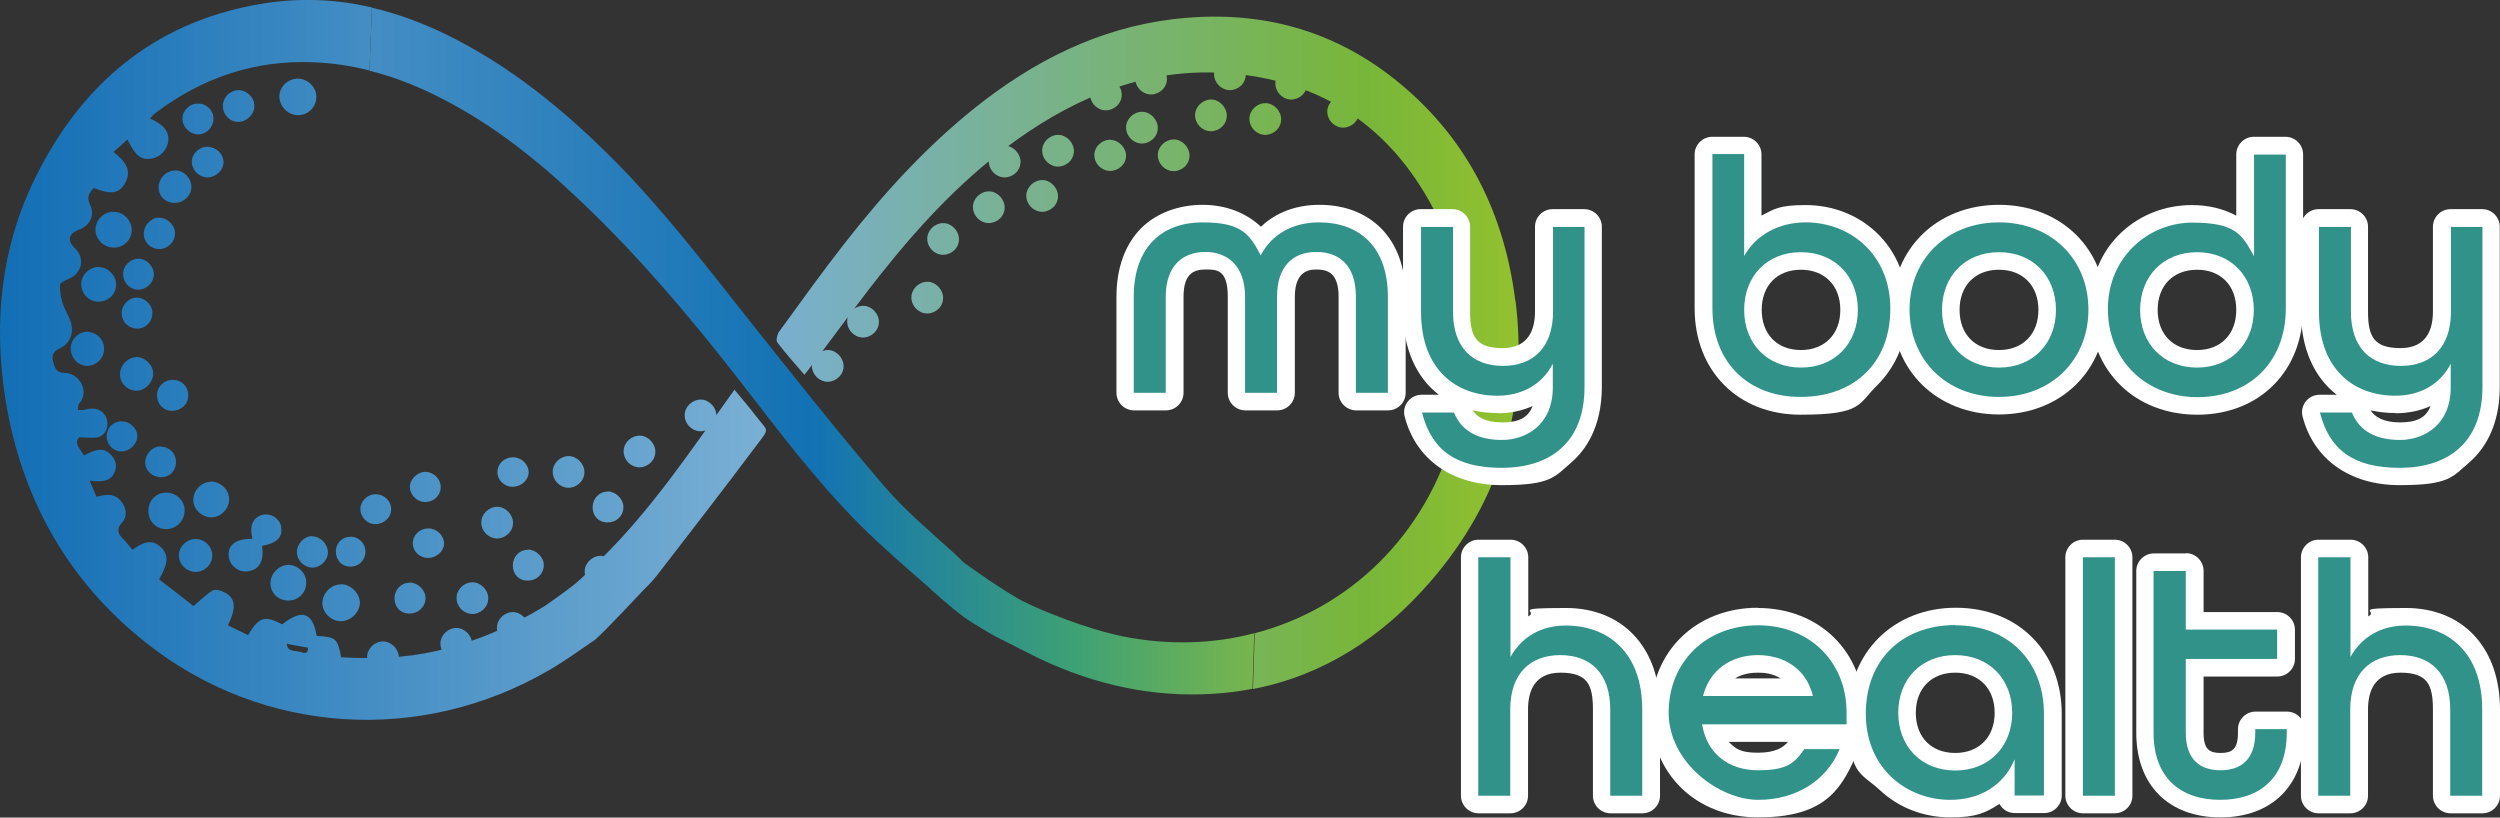 <?xml version="1.0" encoding="UTF-8"?>
<svg xmlns="http://www.w3.org/2000/svg" version="1.1" xmlns:xlink="http://www.w3.org/1999/xlink" viewBox="0 0 1039.9 340.1">
  <rect x="0" y="0" width="1039.9" height="340.1" fill="#333333" stroke="none"/>
  <defs>
    <style>
      .cls-1 {
        fill: url(#linear-gradient-2);
      }

      .cls-2 {
        fill: #fff;
      }

      .cls-3 {
        fill: #309289;
      }

      .cls-4 {
        fill: url(#linear-gradient);
      }
    </style>
    <linearGradient id="linear-gradient" x1="0" y1="152.3" x2="631.6" y2="152.3" gradientTransform="translate(0 302) scale(1 -1)" gradientUnits="userSpaceOnUse">
      <stop offset="0" stop-color="#126eb5"/>
      <stop offset=".5" stop-color="#79afd4"/>
      <stop offset=".9" stop-color="#78b639"/>
      <stop offset="1" stop-color="#93c12f"/>
    </linearGradient>
    <linearGradient id="linear-gradient-2" x1="153.7" y1="156" x2="521.7" y2="156" gradientTransform="translate(0 302) scale(1 -1)" gradientUnits="userSpaceOnUse">
      <stop offset="0" stop-color="#448dc4"/>
      <stop offset=".5" stop-color="#1272b4"/>
      <stop offset=".8" stop-color="#3ea174"/>
      <stop offset="1" stop-color="#78b54d"/>
    </linearGradient>
  </defs>
  <!-- Generator: Adobe Illustrator 28.7.0, SVG Export Plug-In . SVG Version: 1.2.0 Build 136)  -->
  <g>
    <g id="Layer_1">
      <g>
        <path class="cls-4" d="M630.3,125c-4.5-35.7-19.4-66.3-47.3-89.7-27.6-23.2-59.7-31.6-95.2-27.3-31.1,3.8-58,17.5-82.2,36.8-20.5,16.4-38,35.6-54.1,56.2-9.4,12-18.3,24.4-27.3,36.8-.9,1.2-1.5,3.7-.9,4.6,3.4,4.5,7.2,8.7,11.3,13.5,1.4-1.7,2.2-2.8,3-3.9,11-14.4,21.5-29.2,33-43.2,16.7-20.5,35.1-39.2,57.2-54,26.3-17.6,54.8-27.4,86.8-24,38.7,4.1,66.2,24.7,83.2,59.1,14.2,28.9,15.8,59.3,7.1,90.3-12,42.7-43.7,73-83,83.2l-.7,23.2c29.5-5.7,53.8-21.6,73.8-44.7,29.1-33.5,40.8-72.8,35.4-116.8h0ZM305.5,162.1c-18,25.1-34.7,50.2-56.2,71.1h0c-2,2.1-7.2,7.3-10,9.6-3.4,2.8-12.1,8.9-12.7,9.3-14.1,8.6-29.1,15-45.2,18.7-13.1,3-26.3,3.3-39.5,2.6-1.5-7.9-2.2-8.4-10.2-8.9-1.6-9.8-6.1-11.3-14.3-4.8-7.4-3.8-9.7-3.1-14.2,4.5-2.8-1.4-5.6-2.7-8.4-4.1,3.6-7.3,3.2-11.4-1.4-13.7-1.4-.8-3.8-1.4-4.9-.8-2.7,1.6-4.9,3.9-8,6.5-4.3-3.4-9.4-7.3-14.3-11.1,3.8-6.8,4-10,1-13.1-4.1-4.2-8.1-2.1-12.1.8-1.3-1.5-2.3-2.9-3.5-4.1-2.4-2.3-3.5-4.4-.7-7.4,2-2.2,1.7-5.4,0-8-1.8-2.8-4.5-3.8-7.8-3.2-.9.2-1.9.4-3,.6-1-2.3-1.8-4.4-2.8-6.7,5.9.9,8.9-.2,10.3-3.3,1.3-2.9.5-5.4-1.5-7.5-2.7-2.8-5.5-2.7-11.2.4-1.2-2.6-4.4-4.9-2-7.6,3.3,0,5.9.5,8.1-.1,3.2-1,4.5-4.9,3.2-8.1-1.4-3.3-4.8-4.5-8.8-3.3-1,.3-2,.1-3,.1.1-.9,0-2,.5-2.6,4.5-4.8.3-12.9-6.3-12.8-3.2,0-3.9-2.3-4.5-4.5-.6-2.3-.2-4.3,2.4-5.5,4.1-1.8,6-5.5,5.3-9.7-.5-3.1-2.7-6-3.7-9.1-.8-2.5-1.3-5.2-1.1-7.8,0-1,2.4-2,3.8-2.6,5.3-2.3,6.6-8.5,2.5-12.5-3.5-3.3-2.9-6.3,1.7-7.9,4.4-1.7,6.6-6,4.5-10.2-1.6-3.2-.5-5,1.5-7.1,6.8,2.7,10.1,2.4,12.5-1.2,3.8-5.6.9-9.8-4.3-13.8,2.2-1.9,4-3.5,5.8-5.2,3.3,6.8,5.7,8.7,10,8,3.6-.6,6.6-3.7,7-7.3.4-3.9-1.9-7-7.6-9.4.8-.9,1.4-1.6,2-2.1,19.5-14.8,41.4-22.3,65.9-21.3,8,.3,15.8,1.5,23.4,3.4l1-26.2c-15.5-3.6-31.4-4.2-47.8-1.2C63.7,9.7,33.8,35.2,14.7,73.9.4,102.8-2.7,133.6,2.1,165.1c6.5,41.7,25.9,76.6,59.2,102.7,48.4,38,114,41.9,167.2,10.9,6.4-3.7,12.4-8.1,18.9-12.5,3.6-2.9,20.2-20.7,20.2-20.7,0,0,3.4-3.2,5.4-5.8,14-18.1,28.1-36.3,41.8-54.6,5.6-7.4,4.7-5.4-.4-12.1-2.7-3.6-5.7-7-8.9-10.9h0ZM124.4,271.1c-1.8-.6-4.9.1-5.1-3.3,3.1.6,5.7,1.1,8.8,1.6.2,3.2-2.2,2.1-3.7,1.6ZM145.8,223.3c-3.5,0-6.1,2.6-6.1,6.1,0,3.7,2.6,6.4,6.3,6.3,3.3,0,6.1-2.9,6-6.3,0-3.4-2.8-6.1-6.1-6.2h0ZM156.1,205.6c-3.3,0-6.2,2.9-6.2,6.1,0,3.5,2.9,6.4,6.4,6.3,3.5,0,6.5-2.9,6.4-6.3,0-3.4-3-6.2-6.6-6.1h0ZM177.4,196.3c-3.3-.3-6.7,2.6-6.9,5.9s2.5,6.3,5.8,6.6c3.6.3,6.7-2.2,7-5.7.3-3.4-2.4-6.5-5.9-6.8h0ZM213.4,190.2c-3.6,0-6.5,2.7-6.5,6.2,0,3.3,2.8,6,6.2,6.1,3.6,0,6.7-2.6,6.8-6,0-3.4-3-6.3-6.5-6.3h0ZM50.8,175.2c-3.5,0-6.3,2.5-6.4,5.9-.2,3.6,2.5,6.6,6,6.7,3.4,0,6.5-2.8,6.7-6.1.2-3.3-2.9-6.4-6.3-6.4h0ZM56.9,123.8c-3.4,0-6.4,3.2-6.3,6.6.1,3.6,3,6.3,6.5,6.3,3.5,0,6.3-2.9,6.3-6.5,0-3.4-3.1-6.4-6.5-6.4ZM66.7,185.7c-3.3,0-6.3,3.2-6.3,6.6,0,3.5,2.9,6.2,6.6,6.2,3.7,0,6.3-2.8,6.2-6.4,0-3.6-2.9-6.4-6.4-6.3ZM82.2,43.1c-3.5,0-6.4,3-6.3,6.5.1,3.4,3.3,6.4,6.6,6.3,3.5,0,6.3-3.1,6.3-6.6,0-3.5-2.9-6.3-6.5-6.2ZM57.7,107.6c-3.5,0-6.5,2.9-6.5,6.3,0,3.6,2.7,6.5,6.2,6.6,3.4.1,6.5-2.9,6.6-6.3,0-3.4-2.9-6.5-6.3-6.6h0ZM252.7,204.5c-3.5,0-6.2,2.9-6.2,6.5,0,3.7,2.6,6.4,6.3,6.3,3.8,0,6.7-3,6.5-6.6-.1-3.3-3.3-6.3-6.6-6.3h0ZM86.5,61c-3.5,0-6.6,2.7-6.7,6.1-.1,3.4,2.7,6.5,6.2,6.7,3.6.1,6.9-2.8,7-6.3,0-3.3-2.9-6.3-6.4-6.4ZM129.8,223c-3.3,0-6.3,3.2-6.3,6.6,0,3.5,2.9,6.4,6.4,6.5,3.4,0,6.5-3,6.5-6.3,0-3.5-3.1-6.7-6.6-6.7h0ZM71.9,158c-3.7,0-6.6,2.8-6.6,6.5,0,3.6,2.7,6.4,6.2,6.4,3.8,0,6.7-2.6,6.8-6.3.1-3.7-2.7-6.6-6.4-6.6h0ZM66,90.5c-3.3.1-6.2,3.3-6.2,6.7,0,3.6,2.9,6.4,6.4,6.4,3.6,0,6.7-3.1,6.6-6.6,0-3.5-3.4-6.6-6.9-6.4h0ZM266.1,181.2c-3.6,0-6.7,3-6.7,6.5,0,3.6,2.9,6.6,6.5,6.7,3.6,0,6.7-2.9,6.7-6.5,0-3.5-3.1-6.7-6.5-6.7h0ZM99.2,37.5c-3.4,0-6.4,2.9-6.5,6.4-.1,3.7,2.8,6.8,6.4,6.8,3.5,0,6.7-3.1,6.7-6.6,0-3.6-3-6.6-6.7-6.6h0ZM73,70.9c-3.8,0-7,3.2-7,7.1,0,3.7,2.9,6.4,6.7,6.4,3.8,0,7-3.2,6.9-6.8-.1-3.6-3.1-6.7-6.6-6.7ZM81.4,224.2c-3.7,0-7,3.1-7,6.8,0,3.7,3.1,6.8,6.9,6.9,3.8,0,6.9-3,7-6.8,0-3.7-3.1-6.9-6.9-6.9h0ZM56.5,148.6c-3.5.1-6.7,3.6-6.6,7.2.1,3.8,3.2,6.8,7,6.7,3.6,0,7-3.7,6.8-7.4-.2-3.6-3.6-6.7-7.2-6.6ZM36.3,138c-3.7,0-6.8,3.1-6.9,6.9,0,4,3,7.2,6.8,7.3,3.7,0,6.9-2.9,7.1-6.7.2-4.1-3-7.4-7.1-7.5h0ZM41.2,111c-3.8,0-7.3,3.1-7.4,6.9-.1,4.2,3,7.5,7.1,7.6,4.1,0,7.4-3.1,7.4-7.2,0-3.7-3.3-7.1-7.1-7.2ZM87.6,200.4c-3.9.1-7.2,3.6-7.2,7.6,0,3.9,3.6,7.2,7.6,7.2,3.8,0,7.4-3.6,7.3-7.5,0-4.1-3.6-7.5-7.8-7.4h0ZM119.9,235c-3.9,0-7.5,3.7-7.4,7.7,0,4,3.4,7.2,7.5,7.1,4.2,0,7.5-3.4,7.4-7.6,0-3.9-3.6-7.2-7.5-7.3h0ZM47.1,88.1c-4,0-7.4,3.5-7.4,7.4,0,4.1,3.5,7.5,7.7,7.5,4.1,0,7.4-3.3,7.4-7.3,0-4.1-3.6-7.7-7.6-7.6h0ZM69.1,204.9c-4,0-7.3,3.2-7.4,7.4-.1,4.3,3,7.7,7.3,7.8,4.3,0,7.8-3.4,7.8-7.8,0-4.1-3.4-7.4-7.7-7.4h0ZM124,32.7c-4.2,0-7.7,3.3-7.8,7.3,0,4.2,3.5,7.9,7.8,7.9s7.6-3.5,7.6-7.6c0-4-3.5-7.5-7.6-7.6h0ZM141.7,243.1c-4,0-7.5,3.6-7.6,7.6-.1,3.9,3.4,7.6,7.5,7.7,4.1.1,8-3.5,8.1-7.6,0-4-3.8-7.8-7.9-7.8h0ZM117,219.1c-.7-3.4-4.2-5.7-7.6-5-4.1.9-5.8,4.5-4.4,10-6.8,0-10.1,2.4-9.9,6.9.2,3.9,3.7,7,7.5,6.7,5.1-.4,7.4-4.2,6.4-10.6,6.3-1.2,8.7-3.7,7.9-8h0ZM178.2,219.8c-3.6,0-6.5,2.7-6.5,6.2,0,3.3,2.8,6,6.2,6.1,3.6,0,6.7-2.6,6.8-6,0-3.4-3-6.3-6.5-6.3h0ZM219.5,228.7c-3.5,0-6.2,2.9-6.2,6.5,0,3.7,2.6,6.4,6.3,6.3,3.8,0,6.7-3,6.6-6.6-.1-3.3-3.3-6.3-6.6-6.3h0ZM206.9,210.8c-3.6,0-6.7,3-6.7,6.5,0,3.6,2.9,6.6,6.5,6.7,3.6,0,6.7-2.9,6.7-6.5,0-3.5-3.1-6.7-6.6-6.7h0ZM170.3,242.4c-3.5,0-6.2,2.9-6.2,6.5,0,3.7,2.6,6.4,6.3,6.3,3.8,0,6.7-3,6.6-6.6-.1-3.3-3.3-6.3-6.6-6.3h0ZM196.6,242.2c-3.6,0-6.7,3-6.7,6.5,0,3.6,2.9,6.6,6.5,6.7,3.6,0,6.7-2.9,6.7-6.5,0-3.5-3.1-6.7-6.6-6.7h0ZM159.4,266.8c-3.6,0-6.7,3-6.7,6.5,0,3.6,2.9,6.6,6.5,6.7,3.6,0,6.7-2.9,6.7-6.5,0-3.5-3.1-6.7-6.6-6.7h0ZM189.9,261.2c-3.6,0-6.7,3-6.7,6.5,0,3.6,2.9,6.6,6.5,6.7,3.6,0,6.7-2.9,6.7-6.5,0-3.5-3.1-6.7-6.6-6.7h0ZM213.4,254.6c-3.6,0-6.7,3-6.7,6.5,0,3.6,2.9,6.6,6.5,6.7,3.6,0,6.7-2.9,6.7-6.5,0-3.5-3.1-6.7-6.6-6.7h0ZM249.9,231.2c-3.6,0-6.7,3-6.7,6.5,0,3.6,2.9,6.6,6.5,6.7,3.6,0,6.7-2.9,6.7-6.5,0-3.5-3.1-6.7-6.6-6.7h0ZM291.5,166.2c-3.6,0-6.7,3-6.7,6.5,0,3.6,2.9,6.6,6.5,6.7,3.6,0,6.7-2.9,6.7-6.5,0-3.5-3.1-6.7-6.5-6.7h0ZM236.6,189.7c-3.6,0-6.7,3-6.7,6.5,0,3.6,2.9,6.6,6.5,6.7,3.6,0,6.7-2.9,6.7-6.5,0-3.5-3.1-6.7-6.6-6.7h0ZM344.4,145.6c-3.6,0-6.7,3-6.7,6.5,0,3.6,2.9,6.6,6.5,6.7,3.6,0,6.7-2.9,6.7-6.5,0-3.5-3.1-6.7-6.5-6.7h0ZM359.1,127.2c-3.6,0-6.7,3-6.7,6.5,0,3.6,2.9,6.6,6.5,6.7,3.6,0,6.7-2.9,6.7-6.5,0-3.5-3.1-6.7-6.5-6.7h0ZM488.3,58c-3.6,0-6.7,3-6.7,6.5,0,3.6,2.9,6.6,6.5,6.7,3.6,0,6.7-2.8,6.7-6.5,0-3.5-3.1-6.7-6.5-6.7h0ZM385.8,117.2c-3.6,0-6.7,3-6.7,6.5,0,3.6,2.9,6.6,6.5,6.7,3.6,0,6.7-2.8,6.7-6.5,0-3.5-3.1-6.7-6.5-6.7h0ZM392.4,92.8c-3.6,0-6.7,3-6.7,6.5,0,3.6,2.9,6.6,6.5,6.7,3.6,0,6.7-2.8,6.7-6.5,0-3.5-3.1-6.7-6.5-6.7h0ZM433.6,74.9c-3.6,0-6.7,3-6.7,6.5,0,3.6,2.9,6.6,6.5,6.7,3.6,0,6.7-2.8,6.7-6.5,0-3.5-3.1-6.7-6.5-6.7h0ZM461.9,58.1c-3.6,0-6.7,2.9-6.7,6.4,0,3.5,2.9,6.5,6.5,6.6,3.6,0,6.7-2.8,6.7-6.3,0-3.4-3.1-6.6-6.5-6.6h0ZM526.4,42.9c-3.6,0-6.7,3-6.7,6.5,0,3.6,2.9,6.6,6.5,6.7,3.6,0,6.7-2.8,6.7-6.5,0-3.5-3.1-6.7-6.5-6.7h0ZM475.1,46.5c-3.6,0-6.7,3-6.7,6.5,0,3.6,2.9,6.6,6.5,6.7,3.6,0,6.7-2.8,6.7-6.5,0-3.5-3.1-6.7-6.5-6.7h0ZM503.8,41.4c-3.6,0-6.7,3-6.7,6.5,0,3.6,2.9,6.6,6.5,6.7,3.6,0,6.7-2.8,6.7-6.5,0-3.5-3.1-6.7-6.5-6.7h0ZM418,60.6c-3.6,0-6.7,3-6.7,6.5,0,3.6,2.9,6.6,6.5,6.7,3.6,0,6.7-2.8,6.7-6.5,0-3.5-3.1-6.7-6.5-6.7h0ZM478.9,26.1c-3.6,0-6.7,3-6.7,6.5,0,3.6,2.9,6.6,6.5,6.7,3.6,0,6.7-2.8,6.7-6.5,0-3.5-3.1-6.7-6.5-6.7h0ZM537.2,28.2c-3.6,0-6.7,3-6.7,6.5,0,3.6,2.9,6.6,6.5,6.7,3.6,0,6.7-2.8,6.7-6.5,0-3.5-3.1-6.7-6.5-6.7h0ZM511.7,24.3c-3.6,0-6.7,3-6.7,6.5,0,3.6,2.9,6.6,6.5,6.7,3.6,0,6.7-2.8,6.7-6.5,0-3.5-3.1-6.7-6.5-6.7h0ZM411.4,79.6c-3.6,0-6.7,3-6.7,6.5,0,3.6,2.9,6.6,6.5,6.7,3.6,0,6.7-2.8,6.7-6.5,0-3.5-3.1-6.7-6.5-6.7h0ZM440.2,56.1c-3.6,0-6.7,3-6.7,6.5,0,3.6,2.9,6.6,6.5,6.7,3.6,0,6.7-2.8,6.7-6.5,0-3.5-3.1-6.7-6.5-6.7h0ZM558.8,39.9c-3.6,0-6.7,3-6.7,6.5,0,3.6,2.9,6.6,6.5,6.7,3.6,0,6.7-2.8,6.7-6.5,0-3.5-3.1-6.7-6.5-6.7h0ZM460.1,32.7c-3.6,0-6.7,3-6.7,6.5,0,3.6,2.9,6.6,6.5,6.7,3.6,0,6.7-2.8,6.7-6.5,0-3.5-3.1-6.7-6.5-6.7h0Z"/>
        <path class="cls-1" d="M521.7,263.3l-.7,23.2c-4.1.8-8.2,1.4-12.5,1.8-24.5,2.2-48-2.1-70.5-11.8-8.2-3.5-16-7.9-24-11.8,0,0-7.9-4.4-13-8-5-3.6-14.5-12.1-14.7-12.4-9.7-8.5-19.5-16.9-28.6-26-18.6-18.6-34.2-39.6-50.3-60.3-20.3-26.1-41.6-51.3-65.6-74.1-17.6-16.8-36.4-31.9-58.2-43-9.7-5-19.6-8.9-29.9-11.5l1-26.2c10.3,2.4,20.4,6.1,30.4,10.9,26.8,13,49.5,31.6,70.4,52.6,19.8,20,36.9,42.2,54.3,64.2,19,23.9,37.9,47.9,57.8,71.1,8.9,10.4,19.7,19.4,29.9,28.7h0c.4.4.8.8,1.2,1.1.6.6,1.1,1.1,1.5,1.6,1.9,1.7,18.5,13.2,25.1,16.6,7,3.6,26.4,11.6,41.7,14.7,19,3.8,37.6,3.2,54.7-1.3h0Z"/>
      </g>
      <g>
        <path class="cls-3" d="M564,167c-2,0-3.6-1.6-3.6-3.6v-40c0-9.9-4.3-14.9-12.8-14.9s-12.7,5.3-12.7,14.9v40c0,2-1.6,3.6-3.6,3.6h-13.3c-2,0-3.6-1.6-3.6-3.6v-40c0-9.6-4.6-14.9-12.8-14.9s-12.8,5-12.8,14.9v40c0,2-1.6,3.6-3.6,3.6h-13.3c-2,0-3.6-1.6-3.6-3.6v-40c0-21.3,12.3-34.5,32.1-34.5s18.6,3.9,24.3,10.8c5.7-6.9,14.2-10.8,24.3-10.8,19.8,0,32.1,13.2,32.1,34.5v40c0,2-1.6,3.6-3.6,3.6h-13.3,0Z"/>
        <path class="cls-2" d="M548.8,92.5c16.2,0,28.5,9.8,28.5,30.9v40h-13.3v-40c0-12.9-6.8-18.6-16.5-18.6s-16.3,6-16.3,18.6v40h-13.3v-40c0-12.6-7.1-18.6-16.5-18.6s-16.5,5.7-16.5,18.6v40h-13.3v-40c0-21.1,12.3-30.9,28.5-30.9s19.6,4.7,24.3,13.7c4.7-8.9,13.5-13.7,24.3-13.7M548.8,85.2c-9.7,0-18.1,3.2-24.3,9.1-6.2-5.8-14.6-9.1-24.3-9.1s-19.1,3.3-25.5,9.7c-6.7,6.7-10.3,16.6-10.3,28.5v40c0,4,3.3,7.3,7.3,7.3h13.3c4,0,7.3-3.3,7.3-7.3v-40c0-9.9,4.6-11.3,9.2-11.3s9.2,0,9.2,11.3v40c0,4,3.3,7.3,7.3,7.3h13.3c4,0,7.3-3.3,7.3-7.3v-40c0-11.3,6.8-11.3,9-11.3,4.5,0,9.2,1.3,9.2,11.3v40c0,4,3.3,7.3,7.3,7.3h13.3c4,0,7.3-3.3,7.3-7.3v-40c0-11.9-3.6-21.8-10.3-28.5-6.3-6.3-15.1-9.7-25.5-9.7h0Z"/>
        <path class="cls-3" d="M624.8,198.3c-18.8,0-32.6-9.6-36.8-25.8-.3-1.1,0-2.3.7-3.1.7-.9,1.8-1.4,2.9-1.4h13.3c1.5,0,2.8.9,3.4,2.3,2.5,6.2,8,9.2,16.6,9.2s17.3-5.5,17.4-17.7c-5.1,4.2-11.8,6.6-19.4,6.6-21.6,0-35.5-15.1-35.5-38.6v-35.3c0-2,1.6-3.6,3.6-3.6h13.3c2,0,3.6,1.6,3.6,3.6v35.3c0,12.3,5.9,18.8,17.2,18.8s17.2-6.9,17.2-18.8v-35.3c0-2,1.6-3.6,3.6-3.6h13.3c2,0,3.6,1.6,3.6,3.6v66.6c0,23.4-14.2,37.3-38,37.3h0Z"/>
        <path class="cls-2" d="M659.1,94.3v66.6c0,24-15.2,33.7-34.4,33.7s-29.2-7.4-33.2-23h13.3c3.2,7.8,10.1,11.4,20,11.4s21.1-6.2,21.1-21.8v-9.9c-4.3,8.5-12.7,13.3-23,13.3-17.2,0-31.8-10.8-31.8-34.9v-35.3h13.3v35.3c0,15,8.2,22.5,20.8,22.5s20.8-7.8,20.8-22.5v-35.3h13.3M659.1,87h-13.3c-4,0-7.3,3.3-7.3,7.3v35.3c0,6.9-2.3,15.2-13.5,15.2s-13.5-5-13.5-15.2v-35.3c0-4-3.3-7.3-7.3-7.3h-13.3c-4,0-7.3,3.3-7.3,7.3v35.3c0,15.3,5.5,27.4,14.9,34.6h-7.1c-2.3,0-4.4,1-5.8,2.8-1.4,1.8-1.9,4.1-1.3,6.3,4.6,17.8,19.7,28.5,40.3,28.5s21.9-3.3,29.2-9.6c5.7-5,12.5-14.5,12.5-31.3v-66.6c0-4-3.3-7.3-7.3-7.3h0ZM622.8,171.9c5.4,0,10.3-1,14.7-3-1.8,4.8-5.7,6.8-12.7,6.8s-10.6-2.4-12.2-5c3.2.7,6.6,1.1,10.3,1.1h0Z"/>
        <path class="cls-3" d="M749,168.8c-23.8,0-40.4-16.7-40.4-40.5v-64.1c0-2,1.6-3.6,3.6-3.6h13.3c2,0,3.6,1.6,3.6,3.6v32.2c5.8-4.9,13.4-7.5,22.1-7.5,19.2,0,38.7,13.6,38.7,39.5s-16.8,40.4-40.9,40.4h0ZM749.1,108.4c-11.9,0-20,8.2-20,20.4s8,20.4,20,20.4,20.1-8.2,20.1-20.4-8.1-20.4-20.1-20.4Z"/>
        <path class="cls-2" d="M725.5,64.2v42.3c5-8.9,14.5-14,25.7-14,18,0,35.1,13,35.1,35.9s-15.4,36.7-37.3,36.7-36.7-14.4-36.7-36.9v-64.1h13.3M749.1,152.9c14.2,0,23.7-10.1,23.7-24s-9.5-24-23.7-24-23.6,10.1-23.6,24,9.5,24,23.6,24M725.5,56.9h-13.3c-4,0-7.3,3.3-7.3,7.3v64.1c0,26,18.1,44.2,44,44.2s23.9-4.4,32-12.3c8.1-8,12.6-19.3,12.6-31.7s-4.5-23.8-13.1-31.9c-7.8-7.3-18.2-11.3-29.3-11.3s-13,1.6-18.4,4.4v-25.5c0-4-3.3-7.3-7.3-7.3h0ZM749.1,145.6c-9.9,0-16.3-6.6-16.3-16.7s6.4-16.7,16.3-16.7,16.4,6.6,16.4,16.7-6.5,16.7-16.4,16.7h0Z"/>
        <path class="cls-3" d="M831.5,168.8c-23.6,0-40.8-16.8-40.8-40s17.2-40,40.8-40,40.8,16.8,40.8,40-17.2,40-40.8,40ZM831.5,108.4c-12,0-20.1,8.2-20.1,20.4s8.1,20.4,20.1,20.4,20.1-8.2,20.1-20.4-8.1-20.4-20.1-20.4Z"/>
        <path class="cls-2" d="M831.5,92.5c21.8,0,37.2,15.4,37.2,36.3s-15.4,36.3-37.2,36.3-37.2-15.4-37.2-36.3,15.4-36.3,37.2-36.3M831.5,152.9c14.2,0,23.7-10.1,23.7-24s-9.5-24-23.7-24-23.7,10.1-23.7,24,9.5,24,23.7,24M831.5,85.2c-25.8,0-44.5,18.3-44.5,43.6s18.7,43.6,44.5,43.6,44.5-18.3,44.5-43.6-18.7-43.6-44.5-43.6h0ZM831.5,145.6c-10,0-16.4-6.6-16.4-16.7s6.5-16.7,16.4-16.7,16.4,6.6,16.4,16.7-6.5,16.7-16.4,16.7h0Z"/>
        <path class="cls-3" d="M914.1,168.8c-24.1,0-40.9-16.6-40.9-40.4s19.5-39.5,38.7-39.5,16.3,2.7,22.1,7.5v-32.2c0-2,1.6-3.6,3.6-3.6h13.3c2,0,3.6,1.6,3.6,3.6v64.1c0,23.9-16.6,40.5-40.4,40.5h0ZM913.9,108.4c-12,0-20.1,8.2-20.1,20.4s8.1,20.4,20.1,20.4,20-8.2,20-20.4-8-20.4-20-20.4Z"/>
        <path class="cls-2" d="M950.8,64.2v64.1c0,22.5-15.4,36.9-36.7,36.9s-37.3-15.1-37.3-36.7,17-35.9,35.1-35.9,20.7,5,25.7,14v-42.3h13.3M913.9,152.9c14.1,0,23.6-10.1,23.6-24s-9.5-24-23.6-24-23.7,10.1-23.7,24,9.5,24,23.7,24M950.8,56.9h-13.3c-4,0-7.3,3.3-7.3,7.3v25.5c-5.4-2.9-11.7-4.4-18.4-4.4-11.1,0-21.5,4-29.3,11.3-8.6,8-13.1,19-13.1,31.9s4.5,23.7,12.6,31.7c8.1,8,19.5,12.3,32,12.3,25.9,0,44-18.2,44-44.2v-64.1c0-4-3.3-7.3-7.3-7.3h0ZM913.9,145.6c-10,0-16.4-6.6-16.4-16.7s6.5-16.7,16.4-16.7,16.3,6.6,16.3,16.7-6.4,16.7-16.3,16.7h0Z"/>
        <path class="cls-3" d="M998.3,198.3c-18.8,0-32.6-9.6-36.8-25.8-.3-1.1,0-2.3.7-3.1.7-.9,1.8-1.4,2.9-1.4h13.3c1.5,0,2.8.9,3.4,2.3,2.5,6.2,8,9.2,16.6,9.2s17.3-5.5,17.4-17.7c-5.1,4.2-11.8,6.6-19.4,6.6-21.6,0-35.5-15.1-35.5-38.6v-35.3c0-2,1.6-3.6,3.6-3.6h13.3c2,0,3.6,1.6,3.6,3.6v35.3c0,12.3,5.9,18.8,17.2,18.8s17.2-6.9,17.2-18.8v-35.3c0-2,1.6-3.6,3.6-3.6h13.3c2,0,3.6,1.6,3.6,3.6v66.6c0,23.4-14.2,37.3-38,37.3h0Z"/>
        <path class="cls-2" d="M1032.6,94.3v66.6c0,24-15.2,33.7-34.4,33.7s-29.2-7.4-33.2-23h13.3c3.2,7.8,10.1,11.4,20,11.4s21.1-6.2,21.1-21.8v-9.9c-4.3,8.5-12.7,13.3-23,13.3-17.2,0-31.8-10.8-31.8-34.9v-35.3h13.3v35.3c0,15,8.2,22.5,20.8,22.5s20.8-7.8,20.8-22.5v-35.3h13.3M1032.6,87h-13.3c-4,0-7.3,3.3-7.3,7.3v35.3c0,6.9-2.3,15.2-13.5,15.2s-13.5-5-13.5-15.2v-35.3c0-4-3.3-7.3-7.3-7.3h-13.3c-4,0-7.3,3.3-7.3,7.3v35.3c0,15.3,5.5,27.4,14.9,34.6h-7.1c-2.3,0-4.4,1-5.8,2.8-1.4,1.8-1.9,4.1-1.3,6.3,4.6,17.8,19.7,28.5,40.3,28.5s21.9-3.3,29.2-9.6c5.7-5,12.5-14.5,12.5-31.3v-66.6c0-4-3.3-7.3-7.3-7.3h0ZM996.3,171.9c5.4,0,10.3-1,14.7-3-1.8,4.8-5.7,6.8-12.7,6.8s-10.6-2.4-12.2-5c3.2.7,6.6,1.1,10.3,1.1h0Z"/>
        <path class="cls-3" d="M669.9,334.6c-2,0-3.6-1.6-3.6-3.6v-35.9c0-12.2-6.1-19-17.2-19s-17.2,6.9-17.2,19v35.9c0,2-1.6,3.6-3.6,3.6h-13.3c-2,0-3.6-1.6-3.6-3.6v-99.2c0-2,1.6-3.6,3.6-3.6h13.3c2,0,3.6,1.6,3.6,3.6v31.4c5.2-4.3,11.8-6.6,19.4-6.6,21.6,0,35.5,15.1,35.5,38.6v35.9c0,2-1.6,3.6-3.6,3.6h-13.3,0Z"/>
        <path class="cls-2" d="M628.3,231.8v41.5c4.7-8.5,12.9-13.1,23-13.1,17.2,0,31.8,10.8,31.8,34.9v35.9h-13.3v-35.9c0-15-8.2-22.6-20.8-22.6s-20.8,7.8-20.8,22.6v35.9h-13.3v-99.2h13.3M628.3,224.5h-13.3c-4,0-7.3,3.3-7.3,7.3v99.2c0,4,3.3,7.3,7.3,7.3h13.3c4,0,7.3-3.3,7.3-7.3v-35.9c0-7,2.3-15.3,13.5-15.3s13.5,5,13.5,15.3v35.9c0,4,3.3,7.3,7.3,7.3h13.3c4,0,7.3-3.3,7.3-7.3v-35.9c0-25.6-15.4-42.2-39.1-42.2s-11.1,1.2-15.7,3.5v-24.6c0-4-3.3-7.3-7.3-7.3h0Z"/>
        <path class="cls-3" d="M731.2,336.4c-23.6,0-40.8-16.8-40.8-40s17.2-40,40.8-40,40.5,16.8,40.5,40v4.9c0,2-1.6,3.6-3.6,3.6h-55.4c2.8,7.5,9.4,11.8,18.5,11.8s12.9-2.3,16.3-7.2c.7-1,1.8-1.6,3-1.6h14.7c1.2,0,2.4.6,3,1.6s.8,2.3.3,3.4c-6,14.6-20,23.3-37.3,23.3h0ZM748.9,285.8c-3.2-6.2-9.5-9.7-17.7-9.7s-14.4,3.5-17.6,9.7h35.3Z"/>
        <path class="cls-2" d="M731.2,260.1c21.8,0,36.9,15.4,36.9,36.3v4.9h-60.1c2,12.3,11.2,19.1,23.2,19.1s15.2-2.8,19.3-8.8h14.7c-5.3,12.9-17.9,21.1-33.9,21.1s-37.2-15.4-37.2-36.3,15.4-36.3,37.2-36.3M708.4,289.5h45.7c-2.6-11-11.7-17-22.9-17s-20.1,6.2-22.8,17M765.2,311.7h0M731.2,252.8c-25.8,0-44.5,18.3-44.5,43.6s18.7,43.6,44.5,43.6,34-9.7,40.6-25.3c.4-.9.7-2,.7-3s-.4-2.7-1.1-3.8c2.4-1.2,4-3.7,4-6.5v-4.9c0-25.3-18.6-43.6-44.2-43.6h0ZM721.7,282.2c3.2-2,6.9-2.4,9.5-2.4s6.1.3,9.5,2.4h-19.1ZM719.2,308.6h24.5c-1.9,2.3-5.2,4.5-12.5,4.5s-9.2-1.6-12.1-4.5h0Z"/>
        <path class="cls-3" d="M811.3,336.4c-18.8,0-38.7-13.8-38.7-39.4s16.8-40.5,40.9-40.5,40.4,16.7,40.4,40.5v33.9c0,2-1.6,3.6-3.6,3.6h-12.1c-2,0-3.6-1.6-3.6-3.6v-3.3c-5.8,5.6-13.9,8.8-23.2,8.8h0ZM813.3,276.1c-12,0-20.1,8.2-20.1,20.4s8.1,20.4,20.1,20.4,20.1-8.2,20.1-20.4-8.1-20.4-20.1-20.4h0Z"/>
        <path class="cls-2" d="M813.5,260.1c21.7,0,36.7,14.8,36.7,36.9v33.9h-12.2v-15.1c-4.6,11.2-14.8,16.9-26.8,16.9-18,0-35.1-13-35.1-35.8s15.4-36.9,37.3-36.9M813.3,320.5c14.2,0,23.7-10.1,23.7-24s-9.5-24-23.7-24-23.7,10.1-23.7,24,9.5,24,23.7,24M813.5,252.8c-25.8,0-44.6,18.6-44.6,44.2s4.6,23.9,13.1,31.7c7.8,7.3,18.2,11.3,29.3,11.3s14.7-2,20.4-5.6c1.2,2.3,3.6,3.8,6.4,3.8h12.2c4,0,7.3-3.3,7.3-7.3v-33.9c0-26-18.1-44.2-44-44.2h0ZM813.3,313.2c-10,0-16.4-6.6-16.4-16.7s6.5-16.7,16.4-16.7,16.4,6.6,16.4,16.7-6.5,16.7-16.4,16.7h0Z"/>
        <rect class="cls-3" x="862.8" y="228.1" width="20.6" height="106.5" rx="3.6" ry="3.6"/>
        <path class="cls-2" d="M879.7,231.8v99.2h-13.3v-99.2h13.3M879.7,224.5h-13.3c-4,0-7.3,3.3-7.3,7.3v99.2c0,4,3.3,7.3,7.3,7.3h13.3c4,0,7.3-3.3,7.3-7.3v-99.2c0-4-3.3-7.3-7.3-7.3h0Z"/>
        <path class="cls-3" d="M923.5,336.4c-19.6,0-31.3-11.8-31.3-31.6v-67.3c0-2,1.6-3.6,3.6-3.6h13.3c2,0,3.6,1.6,3.6,3.6v20.8h34.3c2,0,3.6,1.6,3.6,3.6v12.2c0,2-1.6,3.6-3.6,3.6h-34.3v27.1c0,8.2,3.4,12,10.7,12s10.9-3.8,10.9-12v-1.5c0-2,1.6-3.6,3.6-3.6h13.1c2,0,3.6,1.6,3.6,3.6v1.5c0,19.8-11.7,31.6-31.3,31.6h0Z"/>
        <path class="cls-2" d="M909.2,237.5v24.4h38v12.2h-38v30.7c0,10.9,5.7,15.6,14.4,15.6s14.5-4.6,14.5-15.6v-1.5h13.1v1.5c0,18.7-11.2,27.9-27.7,27.9s-27.7-9.2-27.7-27.9v-67.3h13.3M909.2,230.2h-13.3c-4,0-7.3,3.3-7.3,7.3v67.3c0,21.7,13.4,35.2,35,35.2s35-13.5,35-35.2v-1.5c0-4-3.3-7.3-7.3-7.3h-13.1c-4,0-7.3,3.3-7.3,7.3v1.5c0,7-2.6,8.4-7.2,8.4s-7.1-1.4-7.1-8.4v-23.4h30.7c4,0,7.3-3.3,7.3-7.3v-12.2c0-4-3.3-7.3-7.3-7.3h-30.7v-17.2c0-4-3.3-7.3-7.3-7.3h0Z"/>
        <path class="cls-3" d="M1019.4,334.6c-2,0-3.6-1.6-3.6-3.6v-35.9c0-12.2-6.1-19-17.2-19s-17.2,6.9-17.2,19v35.9c0,2-1.6,3.6-3.6,3.6h-13.3c-2,0-3.6-1.6-3.6-3.6v-99.2c0-2,1.6-3.6,3.6-3.6h13.3c2,0,3.6,1.6,3.6,3.6v31.4c5.2-4.3,11.8-6.6,19.4-6.6,21.6,0,35.5,15.1,35.5,38.6v35.9c0,2-1.6,3.6-3.6,3.6h-13.3,0Z"/>
        <path class="cls-2" d="M977.7,231.8v41.5c4.7-8.5,12.9-13.1,23-13.1,17.2,0,31.8,10.8,31.8,34.9v35.9h-13.3v-35.9c0-15-8.2-22.6-20.8-22.6s-20.8,7.8-20.8,22.6v35.9h-13.3v-99.2h13.3M977.7,224.5h-13.3c-4,0-7.3,3.3-7.3,7.3v99.2c0,4,3.3,7.3,7.3,7.3h13.3c4,0,7.3-3.3,7.3-7.3v-35.9c0-7,2.3-15.3,13.5-15.3s13.5,5,13.5,15.3v35.9c0,4,3.3,7.3,7.3,7.3h13.3c4,0,7.3-3.3,7.3-7.3v-35.9c0-25.6-15.4-42.2-39.1-42.2s-11.1,1.2-15.7,3.5v-24.6c0-4-3.3-7.3-7.3-7.3h0Z"/>
      </g>
    </g>
  </g>
</svg>